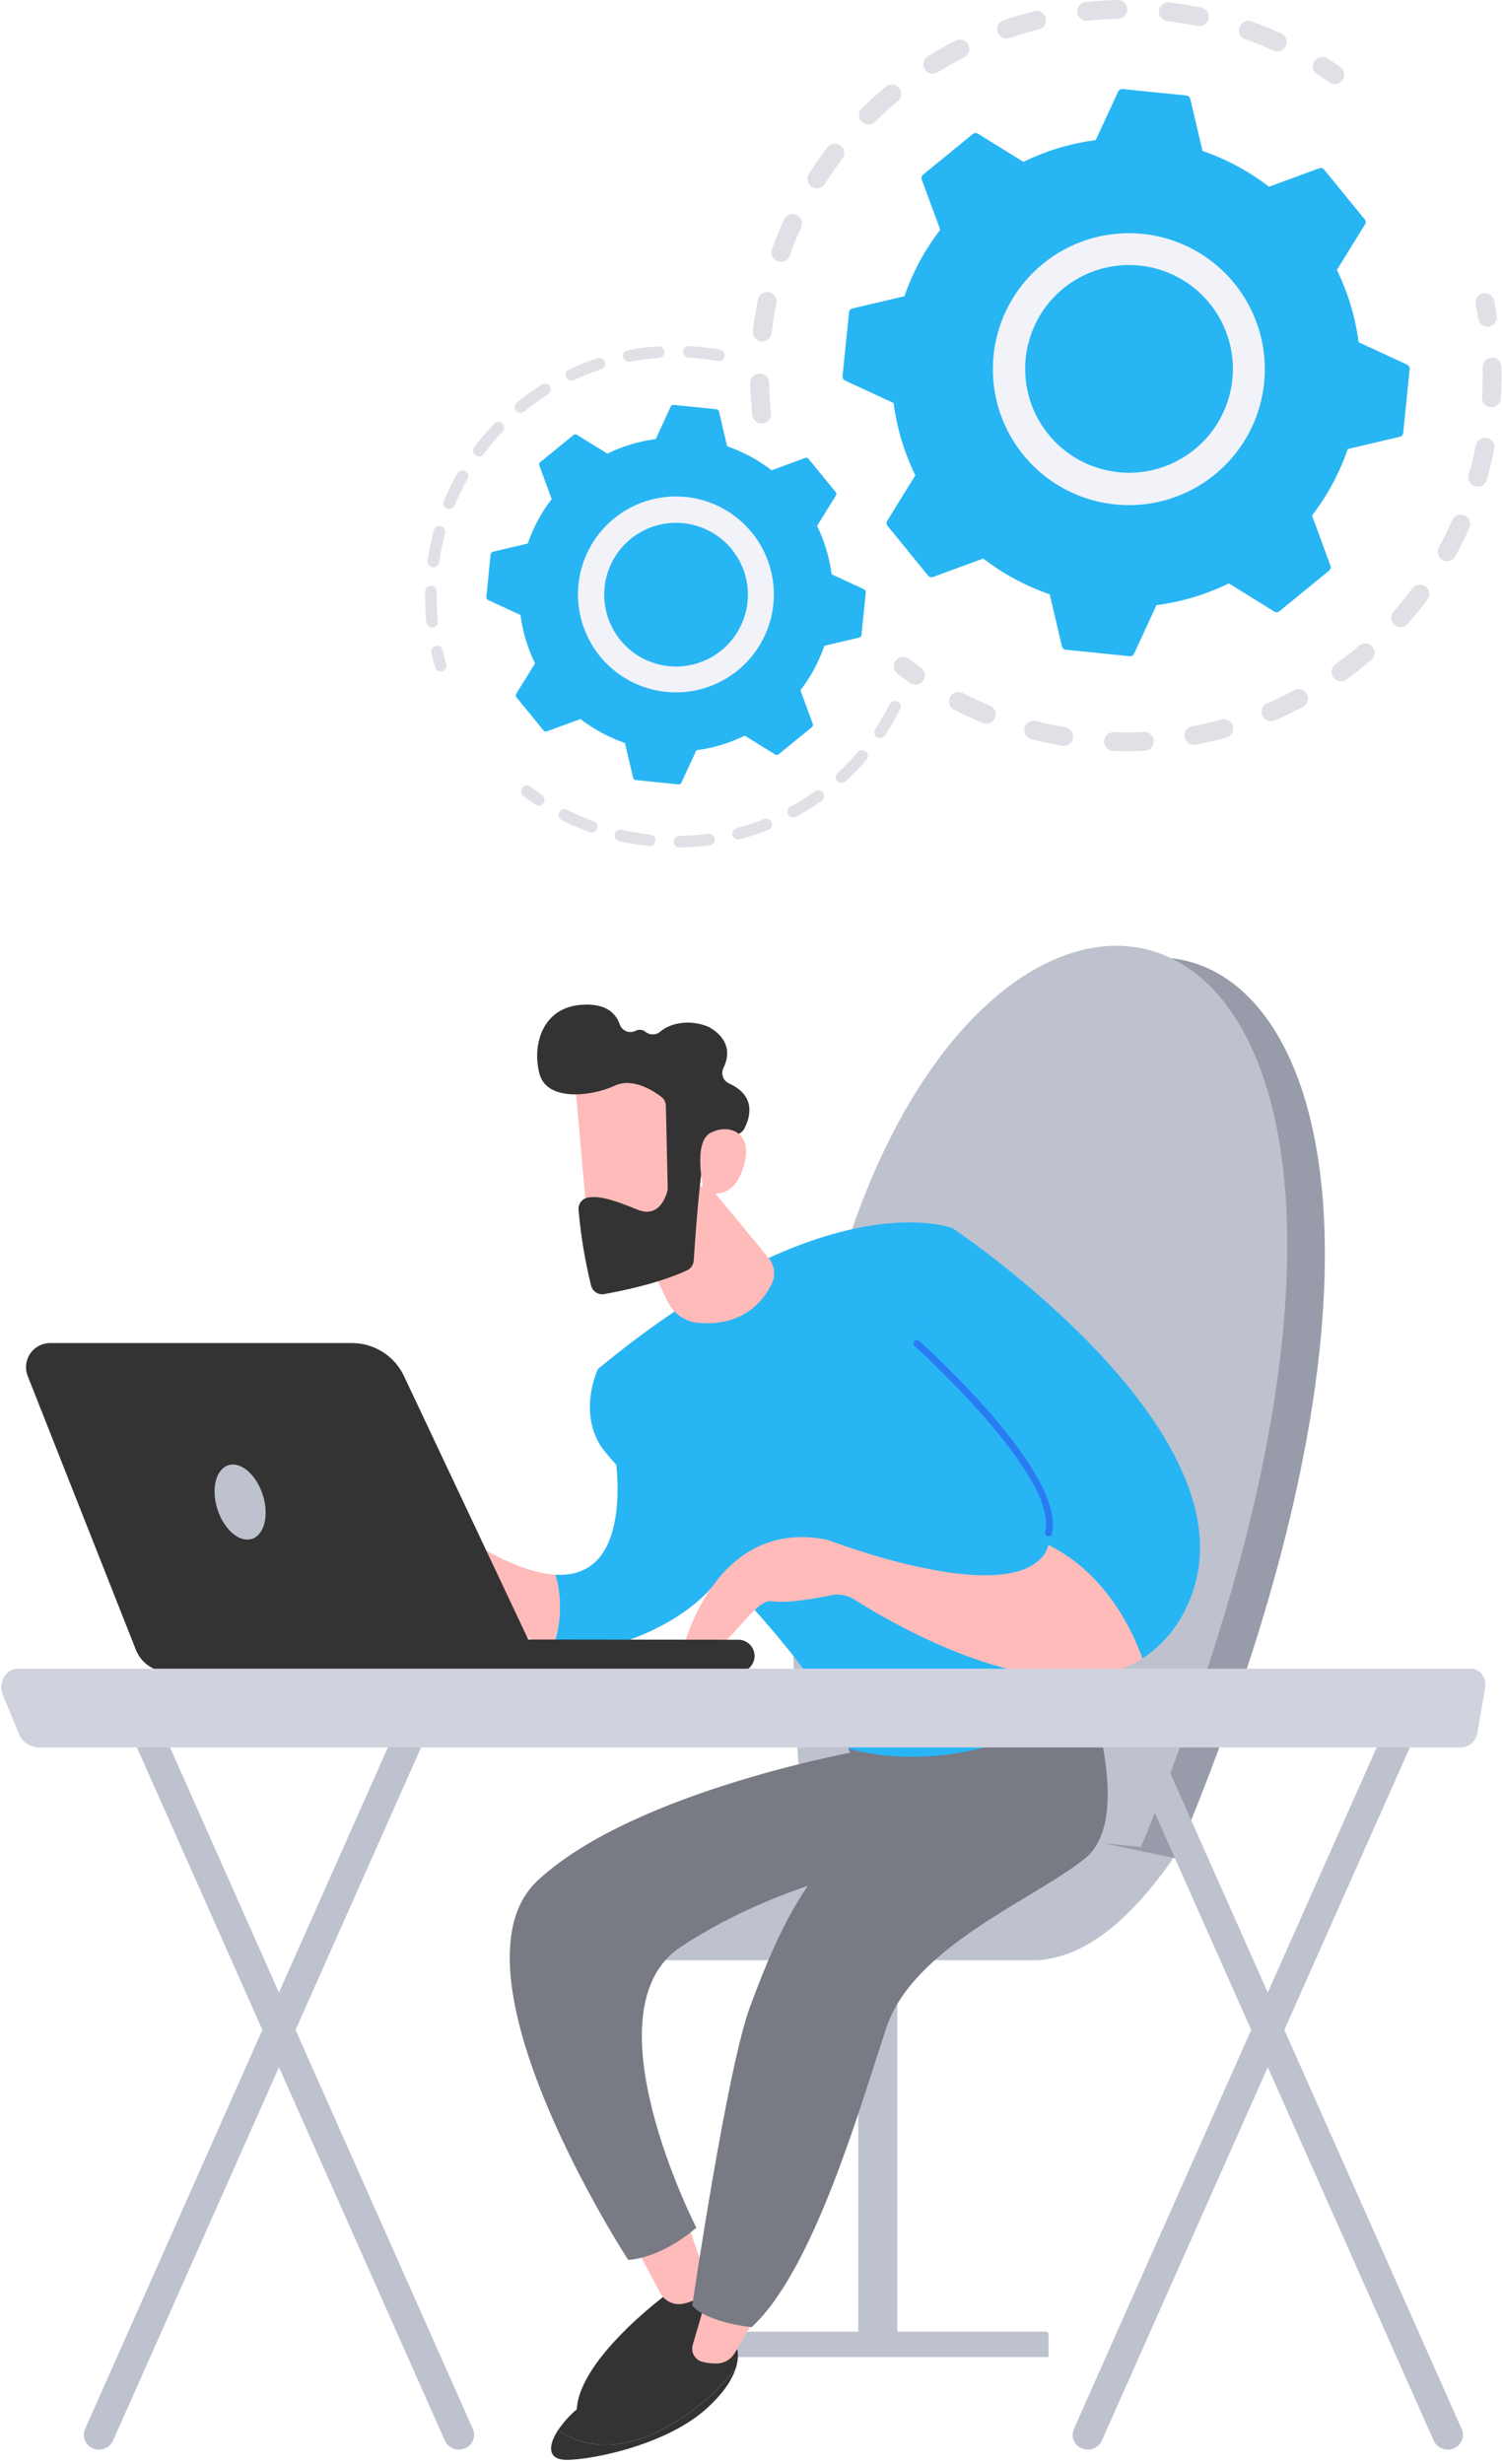 <svg width="139" height="228" viewBox="0 0 139 228" fill="none" xmlns="http://www.w3.org/2000/svg">
<g opacity="0.3">
<path d="M70.481 39.196C70.267 39.196 70.06 39.116 69.9 38.972C69.741 38.828 69.64 38.63 69.618 38.417C69.515 37.439 69.454 36.442 69.435 35.454C69.433 35.34 69.453 35.226 69.495 35.12C69.536 35.013 69.599 34.916 69.678 34.834C69.757 34.751 69.852 34.685 69.957 34.64C70.061 34.594 70.174 34.569 70.288 34.567H70.305C70.533 34.567 70.752 34.657 70.915 34.816C71.077 34.976 71.171 35.193 71.175 35.421C71.193 36.359 71.251 37.306 71.348 38.235C71.36 38.349 71.35 38.464 71.317 38.573C71.285 38.683 71.231 38.785 71.159 38.874C71.087 38.963 70.998 39.036 70.898 39.091C70.797 39.145 70.687 39.18 70.573 39.192C70.543 39.195 70.512 39.197 70.481 39.196ZM70.537 31.614C70.503 31.614 70.469 31.612 70.434 31.608C70.205 31.581 69.996 31.464 69.853 31.283C69.71 31.102 69.645 30.871 69.672 30.642C69.788 29.661 69.947 28.676 70.145 27.713C70.168 27.602 70.213 27.495 70.277 27.401C70.341 27.306 70.423 27.225 70.519 27.162C70.614 27.099 70.721 27.056 70.833 27.034C70.945 27.012 71.061 27.013 71.173 27.036C71.285 27.059 71.391 27.104 71.486 27.168C71.58 27.232 71.661 27.314 71.724 27.41C71.787 27.505 71.831 27.612 71.852 27.724C71.874 27.836 71.873 27.952 71.85 28.064C71.662 28.979 71.511 29.914 71.402 30.848C71.377 31.059 71.275 31.254 71.115 31.395C70.956 31.536 70.751 31.614 70.537 31.614ZM72.262 24.233C72.122 24.233 71.985 24.199 71.861 24.135C71.737 24.071 71.631 23.978 71.551 23.864C71.47 23.75 71.418 23.619 71.4 23.48C71.381 23.342 71.395 23.202 71.442 23.07C71.772 22.142 72.148 21.217 72.557 20.32C72.653 20.11 72.828 19.947 73.044 19.866C73.261 19.785 73.5 19.794 73.71 19.889C73.92 19.985 74.084 20.161 74.164 20.377C74.245 20.593 74.237 20.833 74.141 21.043C73.752 21.894 73.396 22.773 73.082 23.654C73.021 23.824 72.91 23.97 72.764 24.073C72.617 24.177 72.442 24.233 72.262 24.233H72.262ZM75.594 17.421C75.438 17.421 75.285 17.379 75.151 17.299C75.017 17.22 74.906 17.105 74.832 16.969C74.757 16.832 74.72 16.678 74.725 16.522C74.73 16.366 74.777 16.214 74.861 16.083C75.391 15.251 75.964 14.433 76.563 13.651C76.631 13.558 76.718 13.479 76.817 13.42C76.916 13.36 77.027 13.321 77.141 13.305C77.256 13.289 77.372 13.296 77.484 13.325C77.596 13.354 77.701 13.405 77.793 13.476C77.885 13.546 77.962 13.634 78.019 13.734C78.076 13.835 78.114 13.945 78.128 14.06C78.142 14.175 78.133 14.291 78.102 14.403C78.07 14.514 78.017 14.618 77.945 14.709C77.376 15.452 76.832 16.229 76.329 17.019C76.25 17.143 76.141 17.244 76.013 17.315C75.884 17.385 75.74 17.422 75.594 17.422V17.421ZM80.362 11.524C80.189 11.523 80.021 11.472 79.878 11.376C79.734 11.28 79.623 11.143 79.557 10.984C79.492 10.824 79.475 10.649 79.51 10.48C79.544 10.31 79.628 10.155 79.751 10.034C80.45 9.343 81.191 8.672 81.948 8.04C82.035 7.964 82.137 7.906 82.247 7.87C82.357 7.834 82.473 7.82 82.589 7.829C82.704 7.838 82.817 7.871 82.92 7.924C83.022 7.977 83.114 8.05 83.188 8.139C83.262 8.228 83.318 8.331 83.352 8.442C83.385 8.553 83.397 8.669 83.385 8.785C83.374 8.9 83.339 9.012 83.283 9.114C83.228 9.215 83.153 9.305 83.062 9.377C82.341 9.978 81.639 10.615 80.974 11.272C80.811 11.434 80.591 11.524 80.361 11.524L80.362 11.524ZM86.314 6.828C86.125 6.828 85.941 6.766 85.79 6.653C85.639 6.539 85.529 6.379 85.477 6.197C85.425 6.015 85.434 5.821 85.502 5.645C85.57 5.468 85.693 5.319 85.854 5.219C86.69 4.699 87.56 4.208 88.438 3.76C88.644 3.655 88.883 3.636 89.102 3.708C89.322 3.779 89.504 3.935 89.609 4.14C89.714 4.346 89.733 4.585 89.661 4.804C89.59 5.024 89.434 5.206 89.228 5.311C88.394 5.736 87.568 6.202 86.773 6.697C86.635 6.783 86.477 6.828 86.314 6.828ZM118.207 4.756C118.083 4.756 117.961 4.729 117.848 4.678C116.996 4.291 116.117 3.936 115.233 3.622C115.015 3.545 114.837 3.384 114.738 3.176C114.639 2.968 114.626 2.728 114.703 2.511C114.78 2.293 114.941 2.115 115.149 2.016C115.357 1.916 115.597 1.904 115.814 1.981C116.745 2.311 117.67 2.685 118.566 3.091C118.748 3.174 118.896 3.315 118.985 3.493C119.075 3.671 119.101 3.875 119.058 4.069C119.016 4.264 118.908 4.438 118.753 4.563C118.598 4.688 118.405 4.756 118.206 4.756L118.207 4.756ZM93.155 3.572C92.949 3.572 92.75 3.499 92.593 3.366C92.436 3.233 92.331 3.048 92.297 2.845C92.263 2.642 92.302 2.433 92.407 2.256C92.512 2.079 92.677 1.945 92.872 1.878C93.803 1.558 94.76 1.272 95.715 1.032C95.826 1.004 95.942 0.997 96.056 1.013C96.17 1.029 96.279 1.068 96.378 1.126C96.477 1.185 96.563 1.263 96.632 1.355C96.7 1.447 96.75 1.552 96.778 1.663C96.806 1.774 96.812 1.89 96.795 2.004C96.778 2.117 96.738 2.227 96.679 2.325C96.62 2.423 96.541 2.509 96.449 2.577C96.356 2.645 96.251 2.694 96.139 2.721C95.232 2.949 94.323 3.219 93.439 3.524C93.347 3.555 93.252 3.571 93.155 3.57L93.155 3.572ZM110.995 2.42C110.937 2.42 110.878 2.414 110.821 2.402C109.904 2.216 108.967 2.066 108.036 1.958C107.92 1.949 107.806 1.916 107.703 1.862C107.599 1.808 107.508 1.733 107.433 1.643C107.359 1.552 107.304 1.448 107.271 1.336C107.238 1.224 107.228 1.106 107.242 0.99C107.255 0.874 107.292 0.761 107.35 0.66C107.408 0.558 107.485 0.469 107.578 0.398C107.671 0.328 107.778 0.276 107.891 0.247C108.004 0.218 108.122 0.212 108.238 0.23C109.218 0.344 110.204 0.502 111.169 0.698C111.38 0.741 111.567 0.861 111.695 1.034C111.823 1.208 111.882 1.423 111.86 1.637C111.839 1.852 111.739 2.051 111.579 2.195C111.419 2.34 111.212 2.421 110.996 2.421L110.995 2.42ZM100.553 1.925C100.33 1.925 100.115 1.839 99.954 1.686C99.792 1.532 99.695 1.322 99.683 1.1C99.672 0.877 99.746 0.659 99.891 0.489C100.035 0.319 100.24 0.212 100.461 0.189C101.44 0.084 102.436 0.021 103.423 4.6196e-05H103.441C103.672 -0.002 103.894 0.087 104.059 0.249C104.224 0.41 104.318 0.63 104.32 0.861C104.323 1.092 104.233 1.314 104.072 1.479C103.91 1.644 103.69 1.738 103.459 1.74C102.522 1.76 101.576 1.821 100.646 1.92C100.614 1.921 100.584 1.922 100.552 1.922L100.553 1.925Z" fill="#989CAA"/>
<path d="M123.522 7.777C123.345 7.778 123.171 7.723 123.026 7.622C122.658 7.366 122.278 7.113 121.897 6.87C121.801 6.809 121.717 6.729 121.652 6.635C121.586 6.542 121.54 6.436 121.515 6.324C121.49 6.213 121.488 6.098 121.507 5.985C121.527 5.872 121.569 5.765 121.63 5.668C121.692 5.572 121.772 5.489 121.865 5.423C121.959 5.358 122.064 5.311 122.176 5.286C122.288 5.262 122.403 5.259 122.516 5.279C122.628 5.299 122.736 5.34 122.832 5.402C123.233 5.658 123.632 5.923 124.02 6.192C124.172 6.298 124.287 6.45 124.347 6.625C124.407 6.801 124.409 6.991 124.353 7.168C124.298 7.345 124.187 7.499 124.038 7.609C123.888 7.718 123.707 7.777 123.522 7.777Z" fill="#989CAA"/>
</g>
<g opacity="0.3">
<path d="M137.661 30.231C137.454 30.23 137.254 30.157 137.097 30.022C136.94 29.888 136.835 29.702 136.802 29.498C136.731 29.055 136.65 28.606 136.561 28.163C136.517 27.938 136.565 27.705 136.692 27.515C136.82 27.324 137.018 27.192 137.242 27.146C137.467 27.101 137.7 27.146 137.892 27.271C138.084 27.397 138.219 27.593 138.266 27.817C138.361 28.283 138.447 28.756 138.523 29.222C138.542 29.347 138.535 29.474 138.501 29.595C138.467 29.717 138.407 29.829 138.325 29.925C138.243 30.021 138.141 30.098 138.027 30.151C137.913 30.203 137.788 30.23 137.662 30.23L137.661 30.231Z" fill="#989CAA"/>
<path d="M104.228 69.517C103.827 69.517 103.426 69.51 103.022 69.496C102.908 69.492 102.795 69.466 102.691 69.419C102.587 69.371 102.494 69.304 102.416 69.221C102.337 69.137 102.277 69.039 102.236 68.932C102.196 68.825 102.178 68.711 102.181 68.597C102.185 68.483 102.212 68.37 102.259 68.266C102.306 68.162 102.373 68.068 102.457 67.99C102.54 67.912 102.639 67.851 102.746 67.811C102.853 67.771 102.966 67.752 103.081 67.756C104.012 67.788 104.942 67.781 105.856 67.736C105.971 67.729 106.086 67.745 106.195 67.782C106.304 67.82 106.404 67.879 106.49 67.956C106.576 68.033 106.646 68.126 106.695 68.23C106.745 68.334 106.773 68.447 106.779 68.562C106.785 68.677 106.768 68.792 106.728 68.901C106.689 69.009 106.629 69.109 106.551 69.194C106.473 69.278 106.379 69.347 106.274 69.395C106.17 69.444 106.056 69.471 105.941 69.475C105.375 69.503 104.799 69.517 104.228 69.517ZM98.451 69.028C98.401 69.028 98.352 69.024 98.303 69.016C97.346 68.852 96.385 68.646 95.447 68.403C95.224 68.345 95.032 68.201 94.915 68.002C94.798 67.803 94.765 67.566 94.823 67.343C94.881 67.119 95.025 66.928 95.224 66.811C95.423 66.694 95.66 66.66 95.883 66.718C96.774 66.948 97.687 67.144 98.597 67.3C98.811 67.337 99.004 67.453 99.137 67.626C99.27 67.798 99.334 68.014 99.315 68.231C99.297 68.448 99.198 68.65 99.038 68.797C98.878 68.945 98.669 69.027 98.451 69.028ZM110.489 68.932C110.272 68.932 110.063 68.851 109.903 68.704C109.743 68.558 109.643 68.358 109.623 68.142C109.603 67.926 109.665 67.711 109.795 67.537C109.926 67.364 110.116 67.246 110.329 67.206C111.233 67.036 112.141 66.825 113.03 66.578C113.252 66.518 113.489 66.548 113.689 66.662C113.889 66.776 114.035 66.964 114.097 67.186C114.158 67.407 114.129 67.644 114.017 67.845C113.904 68.045 113.717 68.193 113.495 68.256C112.56 68.516 111.602 68.738 110.651 68.917C110.598 68.927 110.543 68.933 110.489 68.934V68.932ZM91.278 66.966C91.164 66.966 91.052 66.944 90.947 66.9C90.05 66.531 89.157 66.119 88.295 65.675C88.09 65.569 87.935 65.386 87.865 65.167C87.794 64.947 87.814 64.708 87.92 64.503C88.025 64.298 88.208 64.143 88.428 64.072C88.648 64.002 88.887 64.022 89.092 64.127C89.91 64.548 90.756 64.94 91.609 65.291C91.796 65.368 91.95 65.507 92.045 65.685C92.14 65.862 92.171 66.067 92.132 66.265C92.093 66.463 91.986 66.641 91.83 66.769C91.674 66.897 91.479 66.966 91.278 66.966ZM117.619 66.749C117.419 66.749 117.225 66.68 117.07 66.554C116.914 66.427 116.807 66.251 116.767 66.055C116.726 65.859 116.754 65.655 116.847 65.477C116.939 65.299 117.09 65.159 117.274 65.08C118.117 64.715 118.957 64.309 119.77 63.873C119.973 63.764 120.212 63.741 120.433 63.807C120.654 63.874 120.839 64.026 120.948 64.229C121.057 64.433 121.081 64.671 121.014 64.892C120.947 65.113 120.796 65.298 120.592 65.407C119.737 65.866 118.852 66.294 117.964 66.677C117.855 66.725 117.738 66.75 117.619 66.751V66.749ZM124.098 63.055C123.915 63.055 123.735 62.997 123.586 62.889C123.438 62.781 123.327 62.628 123.27 62.453C123.213 62.279 123.213 62.09 123.27 61.915C123.327 61.74 123.438 61.588 123.586 61.48C124.332 60.938 125.064 60.36 125.763 59.757C125.849 59.681 125.949 59.623 126.058 59.586C126.167 59.549 126.283 59.534 126.398 59.542C126.512 59.55 126.625 59.58 126.728 59.632C126.831 59.683 126.922 59.755 126.997 59.842C127.073 59.929 127.13 60.03 127.166 60.139C127.201 60.249 127.215 60.364 127.206 60.479C127.197 60.594 127.165 60.706 127.113 60.808C127.06 60.91 126.988 61.001 126.9 61.076C126.166 61.708 125.395 62.318 124.611 62.889C124.462 62.998 124.283 63.056 124.098 63.056V63.055ZM129.618 58.035C129.45 58.035 129.287 57.987 129.146 57.896C129.005 57.805 128.894 57.675 128.825 57.523C128.756 57.37 128.733 57.201 128.758 57.035C128.783 56.87 128.855 56.715 128.966 56.589C129.576 55.897 130.164 55.172 130.713 54.434C130.853 54.254 131.057 54.136 131.283 54.106C131.509 54.075 131.738 54.134 131.92 54.27C132.103 54.406 132.225 54.608 132.261 54.833C132.296 55.058 132.242 55.288 132.11 55.473C131.532 56.25 130.913 57.013 130.271 57.741C130.189 57.834 130.089 57.908 129.976 57.959C129.863 58.01 129.741 58.036 129.618 58.036V58.035ZM133.911 51.932C133.76 51.932 133.611 51.893 133.48 51.818C133.349 51.743 133.239 51.635 133.162 51.505C133.085 51.374 133.044 51.227 133.041 51.075C133.039 50.924 133.076 50.775 133.149 50.643C133.593 49.835 134.008 48.998 134.381 48.157C134.426 48.051 134.492 47.955 134.575 47.874C134.658 47.794 134.756 47.731 134.863 47.688C134.971 47.646 135.085 47.625 135.201 47.628C135.316 47.63 135.43 47.656 135.536 47.703C135.641 47.749 135.736 47.817 135.816 47.901C135.895 47.985 135.957 48.084 135.997 48.192C136.038 48.3 136.056 48.415 136.052 48.531C136.048 48.646 136.021 48.759 135.972 48.864C135.579 49.75 135.142 50.63 134.674 51.481C134.599 51.618 134.489 51.733 134.355 51.812C134.22 51.892 134.067 51.934 133.911 51.934V51.932ZM136.761 45.033C136.626 45.033 136.493 45.002 136.372 44.941C136.251 44.881 136.146 44.794 136.065 44.686C135.984 44.578 135.929 44.453 135.905 44.32C135.88 44.188 135.887 44.051 135.924 43.922C136.18 43.038 136.398 42.132 136.578 41.227C136.599 41.114 136.642 41.005 136.705 40.908C136.768 40.812 136.849 40.728 136.945 40.663C137.04 40.598 137.148 40.553 137.261 40.53C137.374 40.507 137.491 40.507 137.604 40.529C137.717 40.552 137.825 40.596 137.921 40.661C138.016 40.726 138.098 40.809 138.162 40.905C138.225 41.002 138.269 41.11 138.29 41.223C138.311 41.337 138.309 41.453 138.285 41.566C138.096 42.518 137.864 43.473 137.596 44.403C137.544 44.585 137.435 44.745 137.284 44.859C137.133 44.973 136.95 45.035 136.761 45.035V45.033ZM138.024 37.681C138.006 37.681 137.988 37.681 137.97 37.68C137.74 37.666 137.525 37.561 137.372 37.388C137.219 37.215 137.141 36.989 137.155 36.758C137.196 36.081 137.217 35.395 137.217 34.717C137.217 34.472 137.214 34.227 137.209 33.983C137.206 33.869 137.226 33.755 137.268 33.649C137.309 33.542 137.371 33.445 137.45 33.362C137.529 33.28 137.624 33.214 137.728 33.168C137.833 33.122 137.946 33.097 138.06 33.094C138.174 33.09 138.289 33.11 138.396 33.151C138.503 33.191 138.601 33.253 138.683 33.333C138.766 33.412 138.832 33.507 138.878 33.612C138.924 33.717 138.948 33.831 138.949 33.945C138.954 34.201 138.957 34.459 138.958 34.717C138.958 35.429 138.935 36.152 138.894 36.864C138.88 37.086 138.783 37.294 138.621 37.446C138.46 37.599 138.246 37.683 138.024 37.683V37.681Z" fill="#989CAA"/>
<path d="M84.719 63.365C84.54 63.365 84.365 63.31 84.219 63.207C83.835 62.936 83.446 62.651 83.068 62.362C82.975 62.293 82.896 62.207 82.836 62.108C82.776 62.008 82.737 61.898 82.721 61.783C82.704 61.668 82.711 61.552 82.74 61.439C82.769 61.327 82.821 61.222 82.891 61.13C82.962 61.038 83.05 60.961 83.151 60.904C83.251 60.846 83.363 60.809 83.478 60.795C83.593 60.781 83.709 60.791 83.821 60.822C83.932 60.854 84.036 60.908 84.127 60.98C84.486 61.256 84.854 61.524 85.22 61.783C85.371 61.889 85.485 62.041 85.544 62.216C85.603 62.391 85.605 62.581 85.549 62.757C85.493 62.934 85.383 63.088 85.233 63.197C85.084 63.306 84.903 63.365 84.719 63.365Z" fill="#989CAA"/>
</g>
<path d="M85.89 53.269C85.944 53.335 86.016 53.382 86.098 53.404C86.179 53.426 86.266 53.423 86.345 53.394L90.992 51.685C92.849 53.116 94.927 54.235 97.144 54.998L98.278 59.814C98.297 59.897 98.342 59.971 98.405 60.027C98.469 60.083 98.548 60.117 98.632 60.126L104.541 60.724C104.625 60.733 104.71 60.715 104.784 60.673C104.857 60.631 104.916 60.567 104.951 60.49L107.027 55.999C109.353 55.697 111.613 55.017 113.719 53.987L117.929 56.593C118.001 56.637 118.085 56.658 118.169 56.652C118.254 56.647 118.334 56.614 118.4 56.561L123.001 52.806C123.066 52.752 123.114 52.68 123.136 52.598C123.158 52.517 123.155 52.43 123.125 52.351L121.417 47.704C122.848 45.847 123.967 43.769 124.73 41.552L129.546 40.418C129.628 40.399 129.703 40.355 129.759 40.291C129.814 40.227 129.849 40.148 129.858 40.063L130.456 34.155C130.465 34.071 130.447 33.986 130.405 33.913C130.363 33.839 130.299 33.78 130.222 33.745L125.731 31.669C125.429 29.344 124.749 27.084 123.719 24.977L126.325 20.767C126.37 20.695 126.39 20.611 126.385 20.527C126.379 20.442 126.347 20.362 126.293 20.296L122.539 15.695C122.485 15.63 122.413 15.583 122.331 15.56C122.249 15.538 122.163 15.542 122.083 15.571L117.436 17.28C115.579 15.848 113.501 14.729 111.284 13.967L110.151 9.151C110.132 9.068 110.087 8.994 110.024 8.938C109.96 8.882 109.88 8.847 109.796 8.839L103.888 8.24C103.804 8.232 103.719 8.25 103.645 8.292C103.572 8.334 103.513 8.397 103.477 8.474L101.402 12.965C99.076 13.268 96.816 13.947 94.71 14.977L90.501 12.371C90.428 12.327 90.344 12.306 90.26 12.312C90.175 12.318 90.095 12.35 90.029 12.403L85.428 16.158C85.363 16.212 85.315 16.284 85.293 16.366C85.271 16.448 85.274 16.534 85.303 16.614L87.012 21.26C85.581 23.117 84.461 25.195 83.699 27.412L78.883 28.546C78.8 28.565 78.726 28.61 78.67 28.673C78.614 28.737 78.58 28.817 78.571 28.901L77.973 34.809C77.964 34.893 77.982 34.978 78.024 35.052C78.066 35.125 78.13 35.184 78.207 35.219L82.698 37.296C83.001 39.621 83.68 41.881 84.71 43.987L82.104 48.196C82.06 48.269 82.039 48.353 82.045 48.437C82.05 48.522 82.082 48.602 82.136 48.668L85.89 53.269Z" fill="#28B5F4"/>
<path d="M104.467 46.748C101.209 46.747 98.078 45.484 95.733 43.223C93.388 40.962 92.011 37.88 91.891 34.624C91.772 31.369 92.92 28.194 95.093 25.767C97.266 23.34 100.296 21.851 103.545 21.612C106.794 21.373 110.009 22.404 112.514 24.486C115.019 26.569 116.618 29.542 116.976 32.78C117.334 36.018 116.422 39.269 114.433 41.848C112.443 44.428 109.531 46.136 106.308 46.612C105.699 46.702 105.083 46.748 104.467 46.748ZM104.495 24.523C104.018 24.523 103.541 24.558 103.069 24.628C100.608 24.994 98.386 26.299 96.868 28.27C95.35 30.241 94.655 32.723 94.93 35.195C95.204 37.667 96.426 39.937 98.338 41.527C100.251 43.117 102.706 43.904 105.186 43.722C107.667 43.54 109.98 42.403 111.641 40.551C113.301 38.699 114.178 36.275 114.089 33.789C113.999 31.304 112.95 28.95 111.161 27.222C109.372 25.494 106.982 24.526 104.495 24.523Z" fill="#F1F3F9"/>
<g opacity="0.3">
<path d="M40.783 62.133C40.667 62.133 40.554 62.095 40.461 62.025C40.368 61.956 40.3 61.858 40.268 61.746C40.14 61.309 40.022 60.861 39.92 60.416C39.888 60.277 39.913 60.131 39.988 60.01C40.064 59.889 40.185 59.803 40.324 59.771C40.463 59.739 40.609 59.764 40.73 59.84C40.85 59.916 40.936 60.036 40.968 60.175C41.064 60.6 41.177 61.026 41.3 61.444C41.34 61.581 41.324 61.728 41.255 61.853C41.187 61.978 41.072 62.071 40.935 62.111C40.886 62.126 40.835 62.133 40.783 62.133Z" fill="#989CAA"/>
<path d="M39.986 58.075C39.853 58.074 39.725 58.025 39.627 57.936C39.528 57.846 39.466 57.724 39.452 57.592C39.372 56.807 39.332 56.019 39.332 55.23C39.332 55.065 39.334 54.899 39.337 54.732C39.345 54.591 39.406 54.458 39.508 54.361C39.609 54.263 39.745 54.208 39.886 54.206C40.029 54.209 40.164 54.268 40.263 54.371C40.361 54.474 40.415 54.612 40.412 54.754C40.409 54.913 40.407 55.072 40.407 55.23C40.407 55.982 40.446 56.734 40.522 57.483C40.536 57.624 40.494 57.766 40.404 57.877C40.314 57.987 40.184 58.057 40.042 58.072C40.023 58.074 40.005 58.075 39.986 58.075ZM40.105 52.494C40.079 52.494 40.053 52.492 40.027 52.489C39.886 52.469 39.759 52.393 39.674 52.279C39.588 52.165 39.552 52.022 39.572 51.881C39.708 50.936 39.901 50 40.152 49.079C40.169 49.01 40.2 48.944 40.243 48.887C40.286 48.83 40.34 48.781 40.402 48.745C40.464 48.709 40.532 48.685 40.603 48.676C40.674 48.666 40.746 48.671 40.815 48.69C40.885 48.709 40.949 48.741 41.005 48.785C41.062 48.83 41.109 48.885 41.144 48.947C41.179 49.01 41.201 49.079 41.208 49.15C41.216 49.221 41.21 49.293 41.189 49.362C40.95 50.24 40.766 51.133 40.636 52.034C40.617 52.162 40.553 52.279 40.456 52.363C40.358 52.448 40.234 52.494 40.105 52.494ZM41.572 47.11C41.502 47.11 41.433 47.096 41.368 47.069C41.236 47.015 41.131 46.911 41.077 46.779C41.022 46.648 41.021 46.499 41.075 46.368C41.439 45.484 41.858 44.624 42.327 43.793C42.398 43.67 42.515 43.581 42.651 43.544C42.788 43.507 42.934 43.525 43.057 43.595C43.18 43.664 43.271 43.78 43.309 43.916C43.348 44.052 43.332 44.198 43.264 44.322C42.815 45.115 42.417 45.935 42.07 46.777C42.029 46.875 41.96 46.96 41.872 47.019C41.783 47.078 41.679 47.11 41.572 47.11ZM44.319 42.25C44.22 42.25 44.122 42.222 44.038 42.17C43.953 42.118 43.884 42.043 43.84 41.954C43.795 41.865 43.776 41.766 43.784 41.666C43.793 41.567 43.829 41.472 43.888 41.392C44.457 40.625 45.073 39.894 45.731 39.203C45.83 39.102 45.965 39.044 46.106 39.042C46.248 39.039 46.384 39.093 46.486 39.19C46.589 39.288 46.648 39.422 46.653 39.563C46.657 39.704 46.605 39.841 46.509 39.945C45.881 40.604 45.294 41.301 44.752 42.033C44.702 42.1 44.636 42.155 44.561 42.193C44.486 42.23 44.403 42.25 44.319 42.25L44.319 42.25ZM48.17 38.209C48.059 38.209 47.951 38.175 47.86 38.111C47.769 38.047 47.701 37.957 47.663 37.852C47.626 37.748 47.622 37.635 47.651 37.528C47.681 37.421 47.743 37.326 47.828 37.255C48.567 36.651 49.341 36.091 50.147 35.581C50.207 35.543 50.273 35.517 50.343 35.505C50.413 35.493 50.484 35.494 50.553 35.51C50.622 35.525 50.687 35.554 50.745 35.595C50.802 35.635 50.852 35.687 50.889 35.747C50.927 35.806 50.953 35.873 50.965 35.942C50.977 36.012 50.975 36.083 50.96 36.152C50.945 36.221 50.916 36.286 50.875 36.344C50.835 36.402 50.783 36.451 50.723 36.489C49.954 36.977 49.215 37.511 48.511 38.089C48.415 38.167 48.294 38.21 48.17 38.209ZM52.883 35.225C52.761 35.225 52.643 35.184 52.547 35.107C52.452 35.031 52.385 34.924 52.358 34.805C52.331 34.686 52.346 34.561 52.4 34.451C52.453 34.341 52.543 34.253 52.654 34.201C53.516 33.794 54.404 33.44 55.31 33.142C55.445 33.1 55.591 33.113 55.716 33.177C55.842 33.242 55.937 33.353 55.981 33.487C56.025 33.622 56.014 33.768 55.952 33.894C55.889 34.021 55.779 34.117 55.645 34.163C54.781 34.447 53.935 34.785 53.112 35.173C53.041 35.207 52.963 35.225 52.883 35.225ZM58.182 33.485C58.049 33.484 57.921 33.434 57.822 33.344C57.723 33.255 57.662 33.131 57.649 32.999C57.636 32.866 57.673 32.733 57.753 32.626C57.832 32.519 57.949 32.446 58.08 32.42C59.017 32.237 59.964 32.112 60.916 32.045C61.057 32.038 61.195 32.087 61.3 32.18C61.405 32.273 61.469 32.404 61.479 32.545C61.489 32.685 61.444 32.824 61.352 32.931C61.261 33.038 61.132 33.105 60.992 33.118C60.083 33.181 59.18 33.3 58.286 33.475C58.252 33.481 58.217 33.485 58.182 33.484V33.485ZM66.528 33.417C66.496 33.417 66.464 33.414 66.432 33.408C65.653 33.27 64.866 33.174 64.076 33.12C63.956 33.111 63.838 33.104 63.721 33.098C63.578 33.091 63.444 33.027 63.349 32.921C63.254 32.815 63.204 32.676 63.211 32.533C63.219 32.391 63.282 32.257 63.388 32.162C63.494 32.066 63.634 32.017 63.776 32.024C63.902 32.031 64.027 32.038 64.153 32.048C64.98 32.105 65.804 32.206 66.62 32.351C66.753 32.374 66.872 32.446 66.954 32.552C67.036 32.659 67.075 32.793 67.063 32.927C67.051 33.061 66.99 33.186 66.89 33.276C66.791 33.367 66.661 33.417 66.527 33.417L66.528 33.417Z" fill="#989CAA"/>
</g>
<g opacity="0.3">
<path d="M62.865 78.426C62.724 78.423 62.59 78.366 62.492 78.266C62.393 78.166 62.337 78.032 62.336 77.892C62.336 77.751 62.39 77.616 62.487 77.515C62.585 77.414 62.718 77.355 62.858 77.351C63.754 77.339 64.647 77.273 65.535 77.154C65.605 77.145 65.676 77.149 65.744 77.167C65.813 77.185 65.877 77.216 65.933 77.259C65.989 77.302 66.036 77.355 66.072 77.416C66.107 77.477 66.13 77.545 66.14 77.615C66.149 77.685 66.145 77.756 66.127 77.824C66.109 77.892 66.077 77.957 66.035 78.013C65.992 78.069 65.938 78.116 65.877 78.152C65.816 78.187 65.749 78.21 65.679 78.22C64.749 78.345 63.811 78.414 62.872 78.426L62.865 78.426ZM60.118 78.296C60.098 78.296 60.079 78.295 60.059 78.293C59.126 78.193 58.199 78.036 57.284 77.825C57.145 77.793 57.024 77.707 56.949 77.586C56.873 77.465 56.849 77.319 56.881 77.18C56.913 77.041 56.999 76.921 57.12 76.845C57.241 76.77 57.387 76.745 57.526 76.777C58.399 76.979 59.283 77.129 60.174 77.225C60.311 77.24 60.437 77.307 60.525 77.412C60.614 77.516 60.66 77.651 60.653 77.788C60.645 77.925 60.586 78.055 60.486 78.149C60.387 78.244 60.255 78.297 60.118 78.297V78.296ZM68.304 77.691C68.175 77.69 68.05 77.641 67.953 77.555C67.856 77.469 67.793 77.351 67.777 77.222C67.76 77.094 67.791 76.963 67.862 76.856C67.934 76.748 68.043 76.669 68.168 76.635C69.034 76.407 69.886 76.127 70.719 75.796C70.784 75.77 70.854 75.757 70.925 75.758C70.996 75.759 71.065 75.774 71.13 75.802C71.195 75.83 71.254 75.871 71.303 75.921C71.352 75.972 71.391 76.032 71.417 76.097C71.443 76.163 71.456 76.233 71.455 76.304C71.454 76.374 71.439 76.444 71.411 76.509C71.383 76.574 71.342 76.632 71.292 76.682C71.241 76.731 71.181 76.769 71.115 76.796C70.243 77.142 69.35 77.436 68.441 77.674C68.396 77.686 68.35 77.691 68.304 77.69L68.304 77.691ZM54.768 77.056C54.705 77.056 54.643 77.046 54.584 77.024C53.701 76.702 52.839 76.327 52.002 75.899C51.937 75.868 51.879 75.824 51.832 75.771C51.784 75.717 51.748 75.654 51.725 75.587C51.703 75.519 51.694 75.447 51.699 75.375C51.704 75.304 51.724 75.234 51.756 75.171C51.789 75.107 51.834 75.05 51.888 75.004C51.943 74.958 52.007 74.923 52.075 74.902C52.143 74.88 52.215 74.873 52.287 74.88C52.358 74.887 52.427 74.908 52.49 74.942C53.288 75.349 54.11 75.707 54.952 76.014C55.071 76.058 55.17 76.141 55.233 76.251C55.296 76.36 55.319 76.488 55.297 76.613C55.275 76.737 55.21 76.85 55.113 76.931C55.016 77.012 54.894 77.056 54.768 77.056ZM73.404 75.663C73.285 75.663 73.169 75.623 73.074 75.55C72.98 75.477 72.913 75.374 72.883 75.259C72.853 75.143 72.863 75.021 72.911 74.911C72.958 74.802 73.041 74.711 73.146 74.654C73.931 74.225 74.69 73.748 75.418 73.227C75.534 73.144 75.678 73.11 75.819 73.134C75.96 73.157 76.085 73.235 76.168 73.351C76.251 73.467 76.285 73.611 76.261 73.752C76.238 73.893 76.16 74.018 76.044 74.101C75.28 74.647 74.484 75.147 73.66 75.597C73.582 75.64 73.494 75.662 73.404 75.662V75.663ZM77.869 72.471C77.761 72.471 77.655 72.438 77.566 72.377C77.476 72.316 77.407 72.229 77.368 72.128C77.329 72.027 77.321 71.917 77.345 71.811C77.37 71.706 77.426 71.61 77.505 71.537C78.166 70.931 78.79 70.287 79.373 69.607C79.419 69.553 79.475 69.509 79.538 69.477C79.601 69.445 79.67 69.426 79.74 69.421C79.81 69.415 79.881 69.424 79.948 69.445C80.015 69.467 80.077 69.502 80.131 69.548C80.185 69.594 80.229 69.65 80.261 69.713C80.293 69.776 80.312 69.845 80.317 69.915C80.323 69.985 80.314 70.056 80.292 70.123C80.27 70.19 80.236 70.252 80.19 70.306C79.578 71.019 78.924 71.695 78.232 72.329C78.133 72.42 78.003 72.471 77.869 72.47L77.869 72.471ZM81.441 68.3C81.335 68.301 81.231 68.269 81.144 68.21C81.085 68.171 81.034 68.121 80.995 68.062C80.956 68.004 80.928 67.938 80.914 67.869C80.9 67.799 80.9 67.728 80.914 67.659C80.927 67.59 80.955 67.524 80.994 67.465C81.49 66.719 81.941 65.944 82.344 65.143C82.41 65.021 82.522 64.929 82.655 64.888C82.788 64.846 82.933 64.858 83.057 64.921C83.182 64.983 83.277 65.092 83.323 65.224C83.369 65.355 83.362 65.5 83.304 65.626C82.882 66.466 82.409 67.279 81.888 68.061C81.839 68.135 81.772 68.195 81.694 68.237C81.616 68.278 81.529 68.3 81.441 68.3V68.3Z" fill="#989CAA"/>
<path d="M49.857 74.544C49.75 74.544 49.645 74.512 49.556 74.451C49.175 74.194 48.8 73.924 48.441 73.648C48.328 73.562 48.254 73.433 48.235 73.292C48.216 73.151 48.255 73.008 48.341 72.894C48.428 72.781 48.556 72.707 48.698 72.688C48.839 72.669 48.982 72.708 49.095 72.794C49.438 73.057 49.795 73.315 50.159 73.562C50.254 73.627 50.327 73.721 50.365 73.829C50.403 73.938 50.405 74.056 50.371 74.166C50.338 74.276 50.269 74.372 50.177 74.44C50.084 74.509 49.972 74.545 49.857 74.545L49.857 74.544Z" fill="#989CAA"/>
</g>
<path d="M50.303 67.599C50.339 67.643 50.388 67.674 50.442 67.689C50.497 67.704 50.555 67.702 50.608 67.682L53.717 66.539C54.96 67.497 56.35 68.246 57.834 68.756L58.592 71.979C58.605 72.034 58.635 72.084 58.678 72.121C58.72 72.158 58.773 72.181 58.83 72.187L62.783 72.588C62.84 72.594 62.896 72.582 62.946 72.553C62.995 72.525 63.034 72.483 63.058 72.431L64.447 69.426C66.003 69.224 67.515 68.769 68.925 68.08L71.741 69.824C71.789 69.853 71.845 69.868 71.902 69.864C71.958 69.86 72.012 69.839 72.056 69.803L75.135 67.291C75.179 67.255 75.21 67.206 75.225 67.151C75.24 67.097 75.238 67.039 75.218 66.986L74.075 63.876C75.033 62.634 75.781 61.243 76.292 59.76L79.515 59.001C79.57 58.988 79.62 58.958 79.657 58.916C79.694 58.873 79.717 58.82 79.723 58.764L80.123 54.81C80.129 54.754 80.117 54.697 80.089 54.648C80.061 54.599 80.018 54.559 79.967 54.536L76.962 53.147C76.759 51.591 76.305 50.078 75.615 48.669L77.359 45.853C77.389 45.804 77.403 45.748 77.399 45.692C77.396 45.635 77.374 45.581 77.339 45.538L74.826 42.459C74.79 42.415 74.742 42.383 74.687 42.368C74.632 42.353 74.574 42.356 74.521 42.375L71.412 43.519C70.169 42.561 68.779 41.812 67.295 41.302L66.537 38.079C66.524 38.024 66.494 37.974 66.451 37.937C66.409 37.899 66.356 37.876 66.299 37.87L62.346 37.47C62.289 37.464 62.233 37.476 62.183 37.504C62.134 37.532 62.095 37.575 62.071 37.627L60.682 40.632C59.126 40.834 57.614 41.289 56.204 41.978L53.388 40.234C53.34 40.205 53.284 40.191 53.227 40.194C53.171 40.198 53.117 40.219 53.073 40.255L49.994 42.767C49.95 42.803 49.919 42.852 49.904 42.907C49.889 42.961 49.891 43.019 49.911 43.072L51.054 46.182C50.096 47.424 49.347 48.815 48.837 50.298L45.614 51.057C45.559 51.07 45.51 51.1 45.472 51.142C45.435 51.185 45.412 51.238 45.406 51.294L45.005 55.248C45 55.304 45.012 55.361 45.04 55.41C45.068 55.459 45.11 55.498 45.162 55.522L48.167 56.911C48.37 58.467 48.824 59.98 49.513 61.389L47.77 64.205C47.74 64.254 47.726 64.31 47.729 64.366C47.733 64.423 47.754 64.477 47.79 64.521L50.303 67.599Z" fill="#28B5F4"/>
<path d="M62.546 64.072C60.2 64.07 57.945 63.159 56.257 61.53C54.569 59.901 53.578 57.681 53.492 55.336C53.407 52.992 54.234 50.705 55.8 48.958C57.365 47.21 59.547 46.138 61.887 45.966C64.227 45.794 66.542 46.536 68.346 48.035C70.151 49.535 71.303 51.676 71.561 54.008C71.82 56.34 71.164 58.681 69.732 60.54C68.3 62.398 66.203 63.629 63.883 63.973C63.44 64.039 62.993 64.072 62.546 64.072ZM62.568 48.379C61.613 48.379 60.668 48.584 59.799 48.982C58.93 49.379 58.157 49.959 57.532 50.682C56.908 51.406 56.446 52.255 56.179 53.172C55.912 54.09 55.846 55.054 55.986 56C56.243 57.745 57.183 59.316 58.599 60.368C60.014 61.42 61.789 61.866 63.534 61.609C65.195 61.364 66.702 60.499 67.752 59.189C68.802 57.879 69.318 56.22 69.196 54.545C69.073 52.871 68.322 51.305 67.093 50.161C65.864 49.017 64.248 48.381 62.568 48.379Z" fill="#F1F3F9"/>
<path d="M108.914 171.463C108.914 171.463 96.705 169.418 96.04 169.418H62.051C60.959 169.421 59.911 169.857 59.138 170.63C58.365 171.402 57.93 172.45 57.927 173.543V177.272C57.93 178.365 58.365 179.412 59.138 180.185C59.911 180.958 60.959 181.394 62.051 181.397H96.04C96.354 181.396 96.667 181.359 96.973 181.286C100.953 180.627 104.933 177.353 108.914 171.463Z" fill="#BEC2CF"/>
<path d="M108.783 171.966C155.108 61.883 69.288 61.788 79.977 165.963L108.783 171.966Z" fill="#989CAA"/>
<path d="M105.595 170.913C151.919 58.73 63.616 61.731 74.305 167.894L105.595 170.913Z" fill="#BEC2CF"/>
<path d="M83.038 178.336H79.429V217.366H83.038V178.336Z" fill="#BEC2CF"/>
<path d="M97.038 218.119H65.428V216.003C65.428 215.973 65.434 215.942 65.445 215.914C65.457 215.886 65.475 215.86 65.496 215.838C65.518 215.816 65.544 215.799 65.572 215.787C65.6 215.776 65.631 215.77 65.662 215.77H96.785C96.818 215.77 96.851 215.776 96.882 215.789C96.912 215.801 96.94 215.82 96.964 215.844C96.987 215.867 97.006 215.895 97.018 215.925C97.031 215.956 97.037 215.989 97.037 216.022L97.038 218.119Z" fill="#BEC2CF"/>
<path d="M62.098 211.998C62.098 211.998 51.793 219.427 53.581 224.418C53.581 224.418 64.857 219.553 66.22 215.72C67.582 211.887 65.989 210.195 65.989 210.195L62.098 211.998Z" fill="#333333"/>
<path d="M63.644 205.773L65.329 210.645C65.458 211.002 65.464 211.392 65.344 211.753C65.225 212.113 64.988 212.423 64.672 212.633C64.241 212.891 63.769 213.073 63.277 213.173C62.855 213.271 62.413 213.226 62.019 213.047C61.624 212.868 61.3 212.564 61.095 212.183L59.079 208.387L63.644 205.773Z" fill="#FEBBBA"/>
<path d="M80.044 161.926C80.044 161.926 58.876 165.594 49.796 173.982C40.716 182.37 58.131 209.126 58.131 209.126C58.131 209.126 60.984 209.108 64.442 206.145C64.442 206.145 54.116 186.021 63.014 180.153C73.019 173.556 84.548 172.069 84.548 172.069L80.249 162.571L80.044 161.926Z" fill="#787A84"/>
<path d="M55.373 221.659C57.639 220.609 64.057 216.118 65.138 215.919C66.22 215.721 68.096 216.992 68.096 216.992C68.096 216.992 68.552 217.813 68.064 219.245C66.558 221.068 63.214 224.542 58.717 225.837C55.41 226.79 53.097 225.901 51.656 224.863C52.595 223.49 53.876 222.385 55.373 221.659Z" fill="#333333"/>
<path d="M58.718 225.838C63.214 224.544 66.558 221.07 68.064 219.246C67.734 220.214 66.974 221.459 65.348 222.921C61.316 226.544 53.618 227.849 51.979 227.598C50.667 227.396 50.789 226.184 51.656 224.863C53.097 225.903 55.41 226.791 58.718 225.838Z" fill="#333333"/>
<path d="M70.016 213.826C69.99 214.45 68.714 216.592 67.967 217.794C67.793 218.075 67.551 218.307 67.263 218.468C66.975 218.629 66.65 218.715 66.32 218.716C65.86 218.724 65.402 218.669 64.958 218.552C64.638 218.456 64.368 218.237 64.209 217.942C64.05 217.648 64.015 217.302 64.111 216.981L65.568 212.004L70.016 213.826Z" fill="#FEBBBA"/>
<path d="M100.422 155.574C100.422 155.574 105.122 168.144 100.422 171.967C95.721 175.789 84.506 180.093 82.001 187.707C79.495 195.32 75.244 210.118 69.555 215.358C69.555 215.358 65.558 214.971 64.061 213.378C64.061 213.378 67.302 191.288 69.438 185.62C71.288 180.712 74.014 173.627 79.24 169.667C80.736 168.534 80.476 166.738 79.782 164.995L78.519 161.819L100.422 155.574Z" fill="#787A84"/>
<path d="M51.392 145.72C59.275 146.195 56.819 133.602 56.676 133.102L68.64 141.55C68.64 141.55 68.006 148.284 58.06 151.817C55.869 152.626 53.494 152.798 51.21 152.313C51.951 150.187 52.015 147.884 51.392 145.72Z" fill="#28B5F4"/>
<path d="M36.152 141.928C39.089 139.885 42.417 141.928 42.417 141.928C46.344 144.496 49.249 145.589 51.393 145.718C52.016 147.882 51.952 150.186 51.21 152.312C46.811 151.366 43.663 148.182 42.295 146.549C42.06 146.264 41.723 146.083 41.356 146.043C40.989 146.002 40.62 146.107 40.329 146.334C39.717 146.816 39.123 147.478 39.231 148.174C39.443 149.546 37.851 149.983 37.73 149.486C37.61 148.989 38.274 146.037 38.274 146.037C38.274 146.037 35.089 149.24 33.845 150.471C32.602 151.702 31.038 150.471 31.038 150.471C31.038 150.471 33.214 143.971 36.152 141.928Z" fill="#FEBBBA"/>
<path d="M88.144 113.656C88.144 113.656 76.677 109.065 55.336 126.684C55.336 126.684 53.554 130.374 55.498 133.658C57.443 136.942 75.972 152.944 78.518 161.819C78.518 161.819 89.557 165.406 100.973 156.9C100.973 156.899 99.966 132.201 88.144 113.656Z" fill="#28B5F4"/>
<path d="M65.475 109.559L71.12 116.402C71.396 116.734 71.571 117.138 71.624 117.566C71.676 117.995 71.604 118.429 71.416 118.818C70.633 120.416 68.774 122.743 64.651 122.421C64.048 122.374 63.467 122.17 62.968 121.829C62.468 121.488 62.066 121.022 61.803 120.478L57.855 112.317L65.475 109.559Z" fill="#FEBBBA"/>
<path d="M97.025 142.965C98.356 137.544 84.872 125.457 84.872 125.457L88.147 113.656C88.147 113.656 117.263 133.039 109.844 148.626C108.962 150.601 107.535 152.282 105.73 153.473C103.384 147.162 99.648 144.268 97.025 142.965Z" fill="#28B5F4"/>
<path d="M97.034 142.174C97.105 142.173 97.174 142.149 97.23 142.105C97.286 142.061 97.326 142 97.343 141.931C98.704 136.388 85.649 124.608 85.093 124.11C85.063 124.077 85.026 124.051 84.985 124.034C84.944 124.016 84.9 124.007 84.856 124.008C84.811 124.008 84.768 124.018 84.727 124.036C84.687 124.055 84.65 124.081 84.621 124.114C84.591 124.147 84.569 124.186 84.555 124.228C84.541 124.271 84.536 124.315 84.541 124.359C84.545 124.404 84.558 124.446 84.58 124.485C84.602 124.524 84.632 124.558 84.668 124.584C84.801 124.704 97.995 136.604 96.724 141.779C96.712 141.826 96.712 141.875 96.722 141.923C96.732 141.97 96.753 142.014 96.783 142.052C96.813 142.09 96.851 142.121 96.894 142.142C96.938 142.163 96.985 142.174 97.034 142.174Z" fill="#2A7BF2"/>
<path d="M76.6 142.497C76.6 142.497 92.588 148.705 96.49 144.035C96.748 143.724 96.931 143.357 97.024 142.963C99.648 144.266 103.383 147.16 105.728 153.471C97.32 158.843 82.948 150.482 79.062 148.017C78.425 147.611 77.654 147.469 76.915 147.623C75.415 147.933 72.826 148.391 71.43 148.175C69.387 147.861 66.453 155.067 63.142 152.844C63.141 152.844 65.976 140.318 76.6 142.497Z" fill="#FEBBBA"/>
<path d="M53.195 99.505C53.138 99.725 54.518 114.684 54.518 114.684L63.043 113.714L63.843 99.341C63.843 99.341 54.145 95.821 53.195 99.505Z" fill="#FEBBBA"/>
<path d="M61.621 102.321L61.793 109.92C61.796 110.017 61.785 110.114 61.761 110.208C61.613 110.786 60.957 112.737 59.002 111.944C57.228 111.224 55.598 110.594 54.4 110.822C54.14 110.871 53.908 111.015 53.75 111.226C53.591 111.437 53.516 111.699 53.54 111.962C53.746 114.331 54.136 116.681 54.707 118.99C54.777 119.245 54.94 119.465 55.163 119.606C55.387 119.748 55.656 119.8 55.916 119.753C57.545 119.465 60.962 118.765 63.578 117.557C63.752 117.478 63.901 117.353 64.01 117.196C64.119 117.038 64.183 116.855 64.197 116.664C64.325 114.764 64.734 108.992 65.097 107.401C65.438 105.908 67.393 105.206 68.235 104.969C68.371 104.931 68.498 104.865 68.608 104.777C68.718 104.688 68.809 104.578 68.875 104.453C69.351 103.557 70.103 101.449 67.472 100.263C67.341 100.204 67.224 100.12 67.127 100.015C67.03 99.911 66.955 99.787 66.906 99.653C66.858 99.519 66.837 99.376 66.845 99.233C66.853 99.09 66.889 98.951 66.953 98.823C67.48 97.742 67.636 96.224 65.629 95.046C63.908 94.296 62.064 94.636 61.097 95.471C60.907 95.632 60.666 95.722 60.417 95.724C60.168 95.726 59.926 95.641 59.734 95.482C59.601 95.375 59.438 95.31 59.268 95.297C59.098 95.284 58.927 95.324 58.78 95.41C58.648 95.471 58.504 95.503 58.358 95.505C58.212 95.507 58.068 95.478 57.934 95.421C57.8 95.364 57.679 95.279 57.58 95.172C57.481 95.066 57.405 94.94 57.357 94.802C56.959 93.691 56.013 92.848 53.871 92.978C50.074 93.207 49.222 96.89 49.94 99.418C50.658 101.946 54.761 101.464 56.902 100.464C58.53 99.704 60.404 100.893 61.208 101.508C61.334 101.604 61.436 101.727 61.507 101.867C61.579 102.008 61.618 102.163 61.621 102.321Z" fill="#333333"/>
<path d="M65.13 110.168C65.13 110.168 64.068 105.709 65.758 104.831C67.448 103.953 69.72 104.754 68.865 107.807C67.804 111.603 65.13 110.168 65.13 110.168Z" fill="#FEBBBA"/>
<path d="M68.41 154.741C68.384 154.742 68.359 154.743 68.333 154.743L34.79 154.706C34.593 154.706 34.397 154.667 34.215 154.591C34.033 154.515 33.868 154.405 33.729 154.265C33.589 154.125 33.479 153.96 33.404 153.778C33.328 153.595 33.29 153.4 33.29 153.203C33.29 153.006 33.329 152.811 33.405 152.628C33.481 152.446 33.591 152.281 33.731 152.142C33.87 152.002 34.036 151.892 34.218 151.817C34.401 151.742 34.596 151.703 34.793 151.703L68.336 151.74C68.726 151.742 69.101 151.896 69.379 152.169C69.658 152.443 69.819 152.814 69.829 153.204C69.839 153.595 69.696 153.973 69.431 154.26C69.166 154.547 68.799 154.719 68.409 154.74L68.41 154.741Z" fill="#333333"/>
<path d="M4.636 124.285H32.571C33.581 124.285 34.569 124.572 35.422 125.113C36.274 125.653 36.956 126.425 37.386 127.338L50.301 154.722H15.585C14.936 154.722 14.302 154.526 13.766 154.161C13.229 153.796 12.815 153.278 12.577 152.674L2.563 127.334C2.429 126.996 2.381 126.631 2.421 126.269C2.461 125.908 2.589 125.562 2.793 125.261C2.998 124.961 3.273 124.715 3.594 124.545C3.915 124.375 4.273 124.285 4.636 124.285Z" fill="#333333"/>
<path d="M24.316 138.326C24.922 140.206 24.474 142.033 23.318 142.405C22.161 142.778 20.732 141.555 20.126 139.674C19.521 137.793 19.968 135.967 21.125 135.594C22.282 135.221 23.711 136.444 24.316 138.326Z" fill="#BEC2CF"/>
<path d="M9.165 226.68C8.974 226.68 8.785 226.642 8.609 226.569C8.441 226.502 8.288 226.402 8.16 226.275C8.031 226.148 7.929 225.996 7.86 225.829C7.792 225.662 7.757 225.483 7.759 225.302C7.761 225.121 7.799 224.942 7.871 224.777L37.433 158.245C37.589 157.909 37.869 157.647 38.215 157.514C38.56 157.38 38.944 157.387 39.285 157.531C39.453 157.598 39.606 157.698 39.734 157.825C39.863 157.952 39.965 158.103 40.034 158.271C40.102 158.438 40.137 158.617 40.135 158.798C40.133 158.979 40.095 159.157 40.023 159.323L10.461 225.855C10.348 226.103 10.165 226.312 9.935 226.459C9.705 226.605 9.438 226.682 9.165 226.68Z" fill="#BEC2CF"/>
<path d="M42.467 226.68C42.194 226.682 41.927 226.606 41.697 226.459C41.467 226.313 41.284 226.103 41.171 225.855L11.61 159.323C11.537 159.157 11.499 158.979 11.497 158.798C11.495 158.617 11.53 158.438 11.599 158.271C11.667 158.104 11.769 157.952 11.898 157.825C12.026 157.698 12.179 157.598 12.347 157.531C12.688 157.387 13.072 157.38 13.418 157.514C13.763 157.647 14.043 157.909 14.199 158.245L43.761 224.777C43.833 224.943 43.871 225.121 43.873 225.302C43.875 225.483 43.841 225.662 43.772 225.829C43.703 225.996 43.601 226.148 43.472 226.275C43.344 226.402 43.191 226.502 43.023 226.569C42.847 226.642 42.658 226.68 42.467 226.68Z" fill="#BEC2CF"/>
<path d="M100.673 226.68C100.482 226.68 100.293 226.642 100.117 226.569C99.949 226.502 99.796 226.402 99.667 226.275C99.539 226.148 99.437 225.996 99.368 225.829C99.299 225.662 99.265 225.483 99.267 225.302C99.269 225.121 99.307 224.942 99.379 224.777L128.941 158.245C129.097 157.909 129.377 157.647 129.723 157.514C130.068 157.38 130.452 157.387 130.793 157.531C130.961 157.598 131.114 157.698 131.242 157.825C131.371 157.952 131.472 158.104 131.541 158.271C131.61 158.438 131.645 158.617 131.643 158.798C131.641 158.979 131.603 159.157 131.531 159.323L101.969 225.855C101.855 226.103 101.673 226.312 101.443 226.459C101.213 226.605 100.946 226.682 100.673 226.68Z" fill="#BEC2CF"/>
<path d="M133.975 226.68C133.702 226.682 133.435 226.606 133.205 226.459C132.975 226.313 132.792 226.103 132.679 225.855L103.117 159.323C103.045 159.157 103.007 158.979 103.005 158.798C103.003 158.617 103.038 158.438 103.106 158.271C103.175 158.104 103.277 157.952 103.406 157.825C103.534 157.698 103.687 157.598 103.855 157.531C104.196 157.387 104.58 157.38 104.925 157.514C105.271 157.647 105.551 157.909 105.707 158.245L135.269 224.777C135.341 224.943 135.379 225.121 135.381 225.302C135.383 225.483 135.349 225.662 135.28 225.829C135.211 225.996 135.109 226.148 134.981 226.275C134.852 226.402 134.699 226.502 134.531 226.569C134.355 226.642 134.166 226.68 133.975 226.68Z" fill="#BEC2CF"/>
<path d="M137.441 156.19C137.479 155.977 137.474 155.758 137.426 155.546C137.378 155.335 137.288 155.135 137.161 154.959C137.045 154.795 136.892 154.66 136.713 154.566C136.535 154.472 136.337 154.421 136.135 154.418H1.651C1.385 154.424 1.126 154.5 0.899 154.639C0.672 154.778 0.487 154.974 0.361 155.208C0.222 155.457 0.141 155.734 0.124 156.018C0.106 156.302 0.153 156.587 0.262 156.85L1.719 160.382C1.861 160.762 2.113 161.091 2.443 161.328C2.773 161.564 3.166 161.697 3.571 161.708H135.213C135.591 161.692 135.95 161.542 136.228 161.285C136.506 161.029 136.683 160.682 136.73 160.307L137.441 156.19Z" fill="#D0D3DE"/>
</svg>
